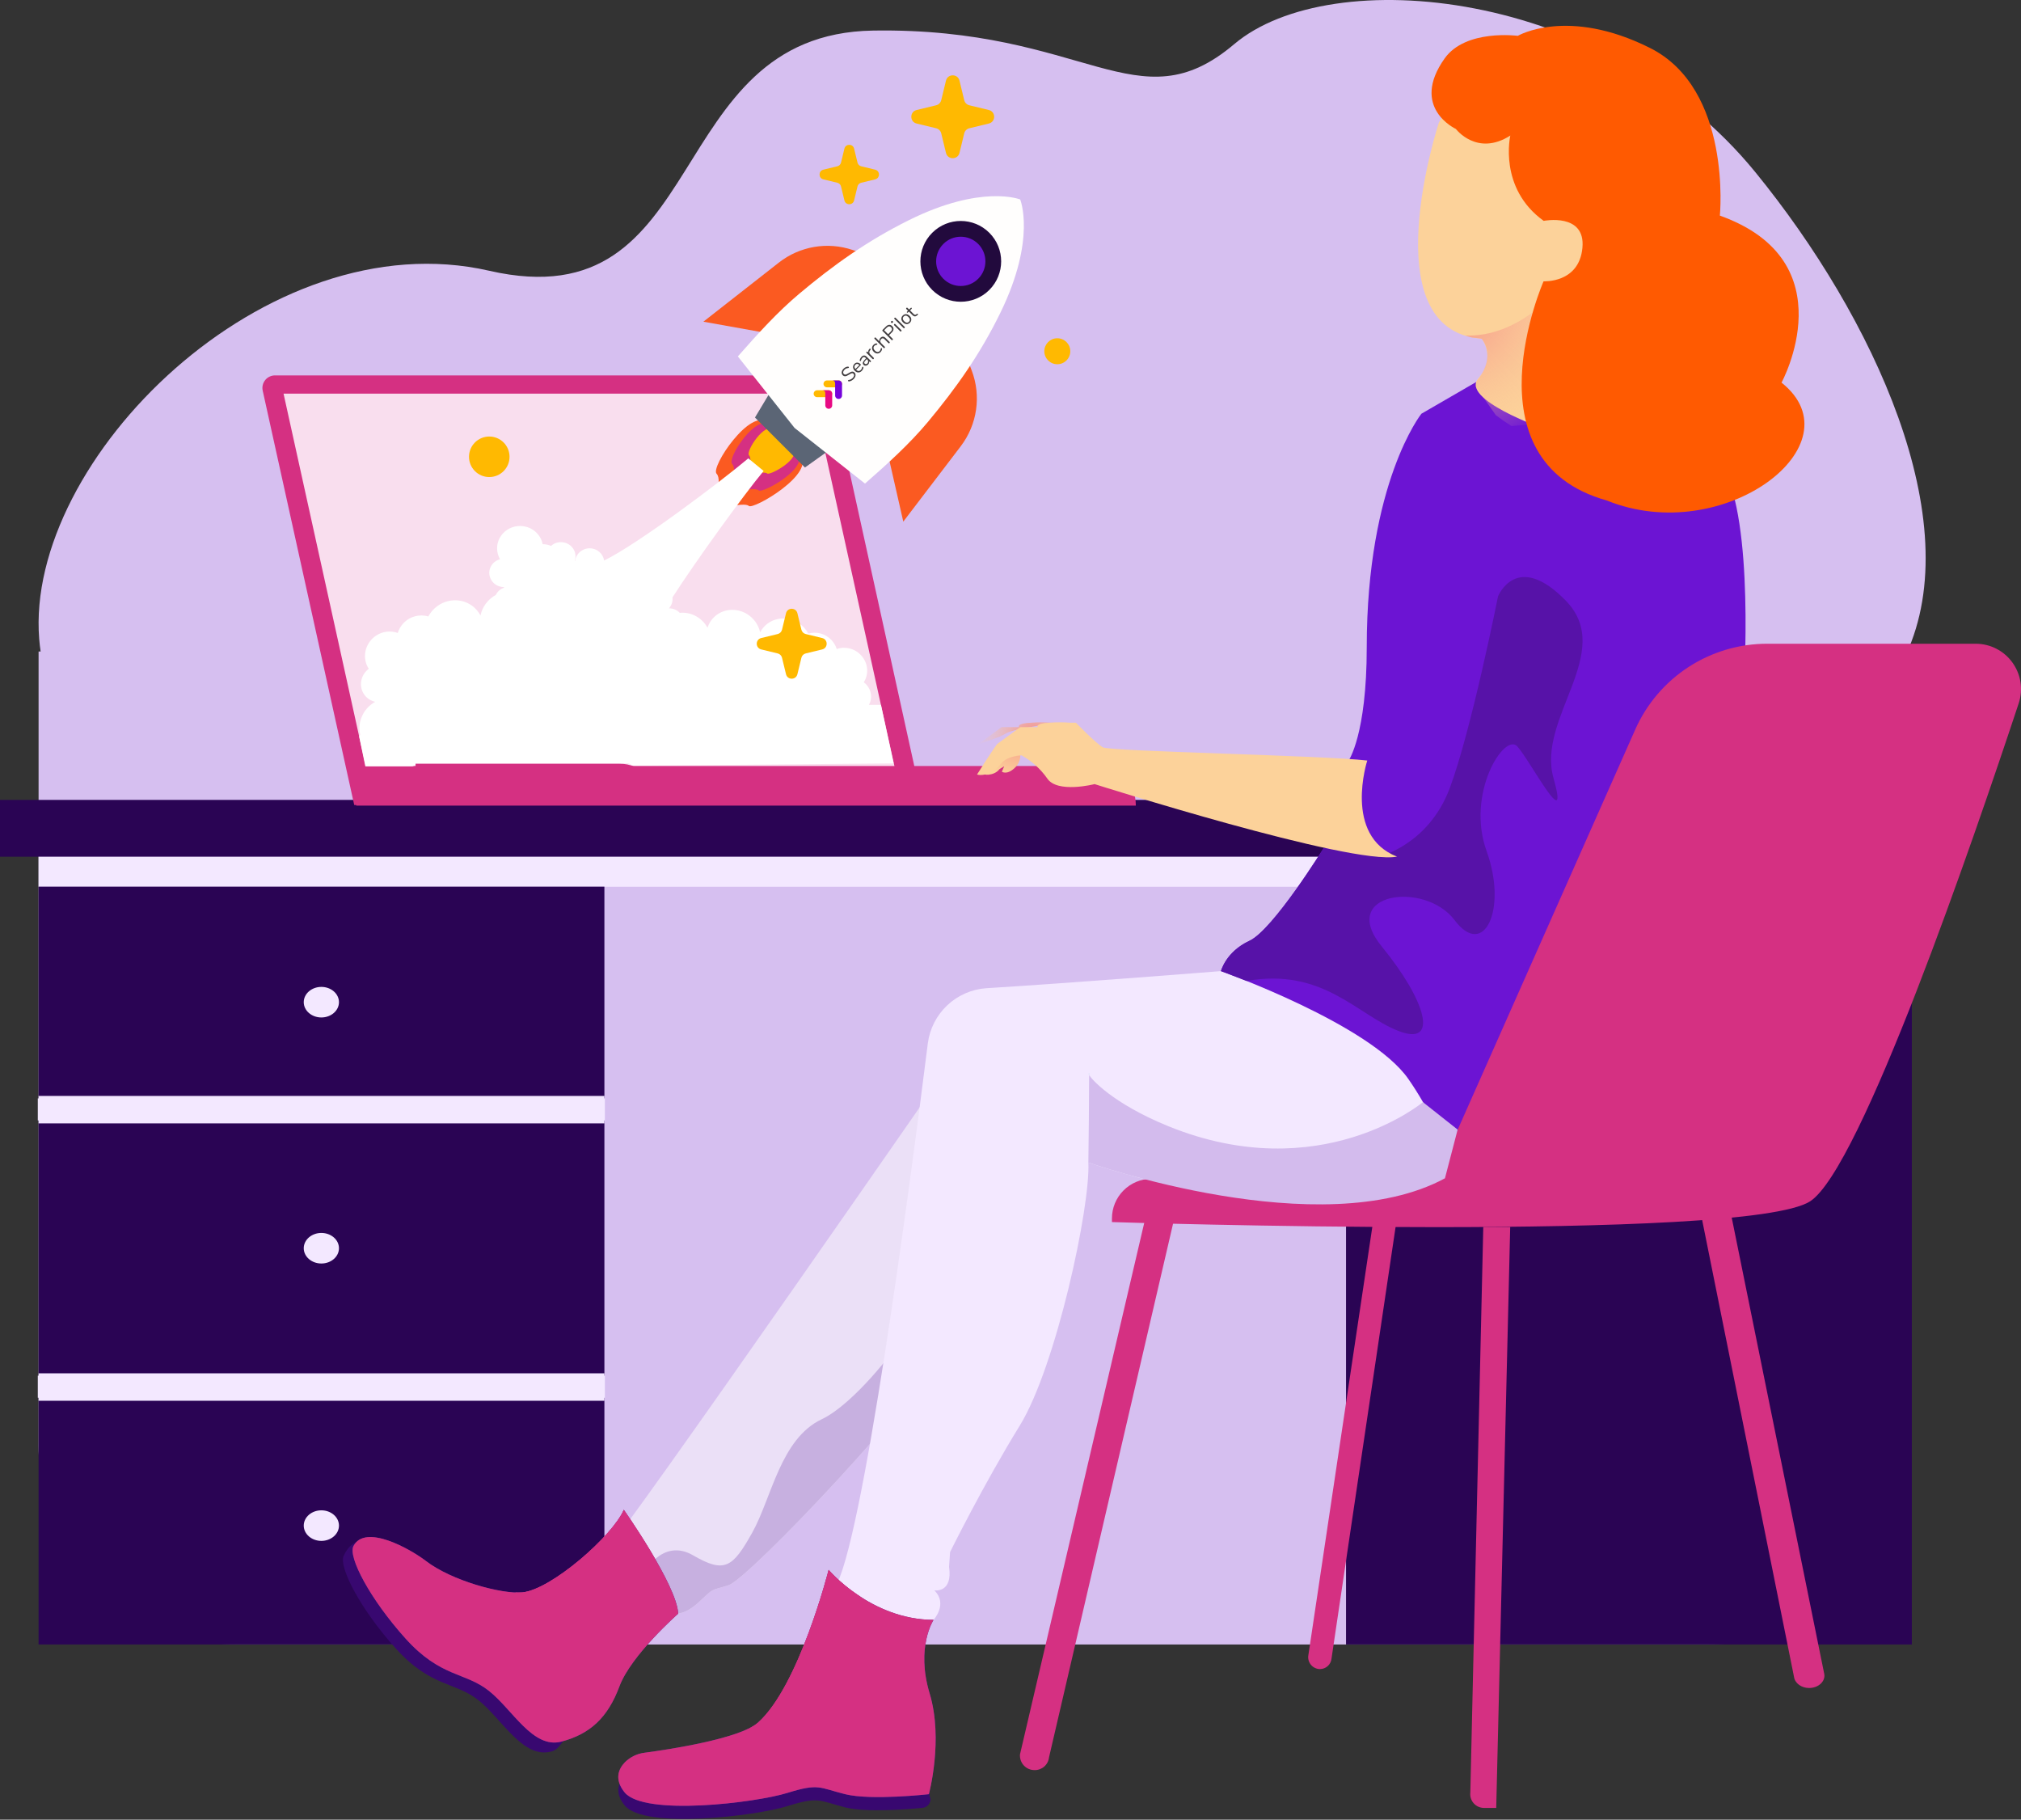 <svg width="1283" height="1155" viewBox="0 0 1283 1155" fill="none" xmlns="http://www.w3.org/2000/svg">
<rect x="0" y="0" width="1283" height="1155" fill="#333333" stroke="none"/>
<path d="M783.469 28.055C844.836 -23.846 1019.05 -7.595 1114.41 109.354C1189.44 201.363 1249.44 330.47 1209.96 415.572V917.807C1209.96 987.394 1153.55 1043.81 1083.96 1043.81H150.495C80.907 1043.81 24.495 987.394 24.495 917.807V413.554H25.788C25.402 410.936 25.096 408.246 24.876 405.479C15.853 291.953 168.89 139.423 310.579 171.859C452.267 204.295 418.877 21.567 554.243 19.408C689.609 17.243 722.101 79.957 783.469 28.055Z" fill="#D6BFF0"/>
<path d="M925.526 536.657H24.495V562.862H925.526V536.657Z" fill="#F3E8FF"/>
<path d="M925.361 507.725H0V543.776H925.361V507.725Z" fill="#2A0454"/>
<path d="M383.691 562.796H24.495V1043.81H383.691V562.796Z" fill="#2A0454"/>
<path d="M1213.7 562.796H854.508V1043.81H1213.7V562.796Z" fill="#2A0454"/>
<path d="M383.691 711.406H24.495" stroke="#F3E8FF" stroke-width="3.288" stroke-miterlimit="10"/>
<path d="M24.495 697.269H383.691" stroke="#F3E8FF" stroke-width="3.288" stroke-miterlimit="10"/>
<path d="M383.691 887.47H24.495" stroke="#F3E8FF" stroke-width="3.288" stroke-miterlimit="10"/>
<path d="M24.495 873.333H383.691" stroke="#F3E8FF" stroke-width="3.288" stroke-miterlimit="10"/>
<path d="M204.01 645.814C210.184 645.814 215.188 641.472 215.188 636.115C215.188 630.759 210.184 626.416 204.01 626.416C197.836 626.416 192.831 630.759 192.831 636.115C192.831 641.472 197.836 645.814 204.01 645.814Z" fill="#F3E8FF"/>
<path d="M204.01 801.987C210.184 801.987 215.188 797.644 215.188 792.288C215.188 786.931 210.184 782.588 204.01 782.588C197.836 782.588 192.831 786.931 192.831 792.288C192.831 797.644 197.836 801.987 204.01 801.987Z" fill="#F3E8FF"/>
<path d="M204.01 978.049C210.184 978.049 215.188 973.707 215.188 968.35C215.188 962.994 210.184 958.651 204.01 958.651C197.836 958.651 192.831 962.994 192.831 968.35C192.831 973.707 197.836 978.049 204.01 978.049Z" fill="#F3E8FF"/>
<path d="M224.881 510.978H585.876L527.248 244.62C526.837 242.817 525.825 241.208 524.378 240.057C522.931 238.906 521.135 238.282 519.286 238.287H174.758C173.541 238.255 172.333 238.502 171.227 239.01C170.121 239.518 169.146 240.273 168.377 241.217C167.608 242.16 167.066 243.268 166.792 244.454C166.518 245.64 166.519 246.873 166.796 248.058L224.881 510.978Z" fill="#D53082"/>
<path d="M180.006 249.868L235.014 499.216H570.676L515.667 249.868H180.006Z" fill="#F9DEEE"/>
<path d="M418.859 510.978H263.785V484.74H393.164C400.027 484.74 406.609 487.466 411.461 492.319C416.314 497.172 419.04 503.753 419.04 510.616V511.159L418.859 510.978Z" fill="#D53082"/>
<path d="M721.045 511.34L226.148 511.34V486.188L696.436 486.188C702.963 486.188 709.222 488.781 713.837 493.396C718.452 498.011 721.045 504.27 721.045 510.797V511.34Z" fill="#D53082"/>
<path d="M941.633 778.808L933.414 1137.84C933.276 1139.05 933.393 1140.28 933.758 1141.44C934.123 1142.6 934.728 1143.67 935.534 1144.59C936.339 1145.5 937.328 1146.24 938.435 1146.74C939.542 1147.25 940.744 1147.52 941.962 1147.54H949.853L958.73 778.808" fill="#D53082"/>
<path d="M727.596 771.081L647.537 1113.51C647.423 1114.79 647.576 1116.07 647.987 1117.28C648.399 1118.5 649.058 1119.61 649.925 1120.56C650.791 1121.5 651.846 1122.25 653.02 1122.77C654.194 1123.28 655.462 1123.54 656.743 1123.54C659.008 1123.59 661.211 1122.79 662.915 1121.3C664.62 1119.81 665.703 1117.73 665.949 1115.48L746.008 771.081" fill="#D53082"/>
<path d="M872.096 772.726L830.505 1051.21C830.413 1052.25 830.541 1053.31 830.88 1054.3C831.219 1055.3 831.762 1056.21 832.473 1056.98C833.185 1057.76 834.049 1058.37 835.013 1058.79C835.976 1059.21 837.016 1059.43 838.067 1059.42C839.892 1059.39 841.64 1058.68 842.975 1057.44C844.31 1056.2 845.138 1054.5 845.3 1052.68L886.891 772.561" fill="#D53082"/>
<path d="M1098.96 770.917L1158.14 1062.71C1158.8 1067.32 1154.36 1071.43 1148.44 1071.43C1143.51 1071.43 1139.4 1068.3 1138.9 1064.36L1079.89 770.917" fill="#D53082"/>
<path d="M615.317 657.487C615.317 657.487 394.374 976.571 383.689 985.613C383.689 985.613 413.608 1017.18 425.938 1023.75C425.938 1023.75 432.678 1027.04 443.363 1017.18C454.049 1007.31 450.103 1010.11 462.597 1006.16C475.091 1002.22 588.028 883.854 610.385 840.948C632.742 798.042 655.922 671.625 615.317 657.487Z" fill="#EBE0F7"/>
<path d="M627.646 790.479C620.577 762.368 611.535 736.066 608.741 766.314C603.809 819.412 548.08 888.457 521.777 900.786C495.475 913.115 489.886 950.761 477.556 972.789C465.227 994.818 460.131 998.928 440.075 987.256C420.019 975.584 408.019 999.585 408.019 999.585L410.484 1011.75C416.402 1017.01 421.992 1021.61 425.937 1023.75C425.937 1023.75 432.677 1027.04 443.363 1017.18C454.048 1007.31 450.103 1010.11 462.596 1006.16C475.09 1002.22 588.027 883.854 610.385 840.947C616.632 829.111 622.714 810.864 627.646 790.479Z" fill="#C7B0E0"/>
<path d="M335.85 1066.99C324.672 1053.18 313.658 1039.2 301.986 1025.72C297.054 1019.97 291.629 1014.38 286.04 1008.63C278.175 1005.81 270.757 1001.88 264.011 996.956C254.148 989.394 228.667 964.407 218.146 987.586C215.023 994.655 228.667 1021.29 251.189 1046.27C273.71 1071.26 289.163 1067.32 304.123 1079.48C319.082 1091.65 332.07 1116.63 350.153 1111.7C355.084 1110.39 356.399 1105.45 359.852 1102.82C356.399 1089.02 344.563 1077.67 335.85 1066.99Z" fill="#380870"/>
<path d="M590.165 1136.85C590.329 1135.21 590.658 1133.57 590.822 1131.59L494.982 1130.11C461.775 1129.95 428.074 1132.74 394.867 1129.29C392.073 1133.4 390.922 1138.99 396.511 1145.89C409.005 1161.35 480.022 1152.63 499.914 1146.39C519.805 1140.14 519.969 1142.94 536.573 1147.21C549.724 1150.5 575.205 1148.52 585.397 1147.54C586.658 1147.46 587.856 1146.96 588.807 1146.13C589.757 1145.3 590.408 1144.17 590.658 1142.94C591.151 1140.14 589.507 1141.78 590.165 1136.85Z" fill="#380870"/>
<path d="M775.105 616.389C775.105 616.389 680.251 623.951 626.166 627.239C616.881 627.884 608.107 631.725 601.333 638.108C594.56 644.492 590.207 653.024 589.014 662.254C577.999 750.04 547.258 982.983 529.668 1008.3C529.668 1008.3 565.835 1036.9 592.63 1028.19C592.63 1028.19 602.001 1018.16 593.124 1009.45C593.124 1009.45 604.96 1011.42 602.494 994.49L603.151 985.12C603.151 985.12 624.358 942.213 647.373 904.897C670.388 867.58 692.252 765.986 690.937 737.875C690.937 737.875 866.671 800.179 936.373 734.094C1006.08 668.008 889.85 634.472 889.85 634.472L775.105 616.389Z" fill="#F3E8FF"/>
<path d="M631.756 476.327C631.756 476.327 626.495 489.478 624.851 490.793C623.207 492.109 631.098 492.766 634.55 488.163L637.509 486.355L636.03 489.807C636.03 489.807 638.989 492.109 643.921 487.67C648.852 483.232 647.537 478.3 647.537 478.3L634.221 476.327H630.769" fill="url(#paint0_radial_1075_1602)"/>
<path d="M902.344 262.618C902.344 262.618 867.657 306.181 867.657 410.899C867.657 466.463 856.15 482.738 856.15 482.738C856.15 482.738 850.56 501.15 842.998 522.356C842.998 522.356 851.382 539.782 840.204 538.467C840.204 538.467 808.148 590.25 793.188 597.155C778.228 604.059 775.105 616.388 775.105 616.388C775.105 616.388 869.959 650.089 894.124 684.94C921.906 725.051 918.948 749.052 918.948 749.052L1012.49 681.816L1082.85 562.797L1106.52 445.257C1106.52 445.257 1113.92 345.964 1097.15 303.715C1080.38 261.467 989.07 212.41 989.07 212.41L902.344 262.618Z" fill="#6C14D3"/>
<path d="M987.885 185.255C1030.1 162.557 993.504 110.079 993.504 110.079L929.338 49.352L913.437 77.862C913.437 77.862 870.032 209.955 940.661 214.983C940.661 214.983 950.038 226.908 938.503 240.164C926.967 253.419 979.435 271.873 979.435 271.873L1009.34 204.165L987.885 185.255Z" fill="#FCD29A"/>
<path d="M987.503 184.91C987.503 184.91 963.901 214.139 930.162 212.995C935.919 215.034 934.615 213.898 940.597 215.034C940.597 215.034 950.192 224.869 938.198 241.062C937.226 241.831 937.114 244.075 936.818 245.28L949.602 263.534C952.767 265.941 956.157 268.288 959.487 270.411L979.766 268.76L1008.83 204.357C998.934 197.37 995.413 192.597 987.503 184.91Z" fill="url(#paint1_radial_1075_1602)"/>
<path d="M994.239 381.472C962.84 349.087 951.004 378.513 951.004 378.513C951.004 378.513 933.907 464.326 920.263 500.492C906.618 536.658 875.055 543.891 875.055 543.891L854.013 537.151C846.944 539.453 845.629 539.124 840.204 538.466C840.204 538.466 808.148 590.25 793.188 597.154C778.228 604.059 775.105 616.388 775.105 616.388L791.379 622.635C839.875 614.087 861.575 644.17 887.713 654.363C913.851 664.555 905.303 635.129 877.192 600.771C849.081 566.413 904.645 559.015 923.386 584.003C942.127 608.99 957.086 577.099 943.771 540.275C930.455 503.451 955.114 464.983 963.169 473.696C971.224 482.409 996.869 531.726 986.184 493.752C975.498 455.777 1025.47 414.022 994.239 381.472Z" fill="#5712A8"/>
<path d="M671.21 458.736H667.593C663.271 458.392 658.929 458.392 654.606 458.736C645.236 459.065 646.88 461.531 646.88 461.531H635.866L621.235 472.216C621.235 472.216 634.551 468.271 638.661 465.476C642.77 462.682 671.21 458.736 671.21 458.736Z" fill="url(#paint2_radial_1075_1602)"/>
<path d="M1154.52 408.597H1254.31C1258.84 408.609 1263.31 409.692 1267.34 411.757C1271.37 413.822 1274.86 416.812 1277.52 420.481C1280.18 424.151 1281.94 428.397 1282.65 432.874C1283.36 437.351 1282.99 441.932 1281.6 446.243C1252.83 533.042 1181.32 741.819 1149.1 762.533C1108.33 788.671 705.897 775.684 705.897 775.684V773.383C705.896 766.74 708.524 760.367 713.205 755.655C717.887 750.943 724.242 748.274 730.884 748.231H911.551L1038.13 463.011C1045.32 446.819 1057.05 433.059 1071.9 423.401C1086.76 413.743 1104.09 408.6 1121.81 408.597H1154.52Z" fill="#D53082"/>
<path d="M691.429 682.309V681.158C691.429 681.158 690.771 681.323 691.429 682.309Z" fill="url(#paint3_radial_1075_1602)"/>
<path d="M741.733 714.859C705.895 700.228 692.58 684.611 691.429 682.309C691.429 689.871 691.1 731.956 690.936 737.874C690.936 737.874 838.888 790.315 917.303 747.902L925.358 716.996L903.33 699.57C903.33 699.57 838.231 753.984 741.733 714.859Z" fill="#D3BBED"/>
<path d="M592.631 1028.19C592.631 1028.19 581.288 1045.45 590.165 1074.88C599.042 1104.3 589.672 1138.83 589.672 1138.83C589.672 1138.83 553.177 1142.94 536.573 1138.83C519.969 1134.72 519.97 1131.76 499.914 1138C479.858 1144.25 409.005 1152.96 396.511 1137.68C389.771 1129.29 392.73 1122.72 396.676 1118.61C400.046 1115.24 404.444 1113.1 409.169 1112.52C424.129 1110.55 469.666 1103.65 481.173 1093.45C507.311 1070.27 526.052 996.463 526.052 996.463C526.052 996.463 552.684 1028.03 592.631 1028.19Z" fill="#573393"/>
<path d="M592.631 1028.19C592.631 1028.19 581.288 1045.45 590.165 1074.88C599.042 1104.3 589.672 1138.83 589.672 1138.83C589.672 1138.83 553.177 1142.94 536.573 1138.83C519.969 1134.72 519.97 1131.76 499.914 1138C479.858 1144.25 409.005 1152.96 396.511 1137.68C389.771 1129.29 392.73 1122.72 396.676 1118.61C400.046 1115.24 404.444 1113.1 409.169 1112.52C424.129 1110.55 469.666 1103.65 481.173 1093.45C507.311 1070.27 526.052 996.463 526.052 996.463C526.052 996.463 552.684 1028.03 592.631 1028.19Z" fill="#D53082"/>
<path d="M526.052 996.463C526.052 996.463 507.312 1070.27 481.173 1093.45C479.516 1094.83 477.693 1095.99 475.748 1096.91C475.748 1096.91 494.489 1088.69 511.586 1092.8C511.586 1092.8 542.491 1054.82 545.45 1012.9C538.289 1008.3 531.766 1002.77 526.052 996.463Z" fill="#D53082"/>
<path d="M430.541 1024.24C430.541 1024.24 400.622 1050.55 393.224 1070.44C385.826 1090.33 374.483 1100.69 356.4 1105.45C338.317 1110.22 325.495 1085.23 310.371 1073.23C295.246 1061.23 279.794 1064.85 257.436 1040.03C235.079 1015.2 220.777 988.243 224.394 981.339C231.791 967.036 260.396 983.147 270.259 990.709C286.698 1003.37 318.426 1011.92 331.577 1010.76C350.153 1008.96 389.114 974.599 396.019 958.324C396.019 958.324 429.719 1006.16 430.541 1024.24Z" fill="#573393"/>
<path d="M430.541 1024.24C430.541 1024.24 400.622 1050.55 393.224 1070.44C385.826 1090.33 374.483 1100.69 356.4 1105.45C338.317 1110.22 325.495 1085.23 310.371 1073.23C295.246 1061.23 279.794 1064.85 257.436 1040.03C235.079 1015.2 220.777 988.243 224.394 981.339C231.791 967.036 260.396 983.147 270.259 990.709C286.698 1003.37 318.426 1011.92 331.577 1010.76C350.153 1008.96 389.114 974.599 396.019 958.324C396.019 958.324 429.719 1006.16 430.541 1024.24Z" fill="#D53082"/>
<path d="M415.909 989.558C406.539 973.283 396.017 958.324 396.017 958.324C389.113 974.599 350.152 1008.96 331.576 1010.76H327.138C327.138 1010.76 333.384 1015.04 337.165 1028.19C337.165 1028.19 392.237 1026.38 415.909 989.558Z" fill="#D53082"/>
<path d="M867.986 482.737C840.04 479.45 704.745 476.984 700.142 474.353C695.539 471.723 683.046 458.736 683.046 458.736H679.429C675.107 458.392 670.764 458.392 666.442 458.736C657.072 459.065 658.716 461.531 658.716 461.531H647.701L633.071 472.216C629.783 476.491 620.248 491.615 620.248 491.615C625.015 492.93 631.591 489.806 635.536 484.71C639.482 479.614 648.523 479.45 648.523 479.45C654.986 483.032 660.55 488.035 664.798 494.08C671.21 503.78 694.882 497.697 694.882 497.697C694.882 497.697 857.794 549.48 886.891 543.727C852.533 530.411 867.986 482.737 867.986 482.737Z" fill="#FCD29A"/>
<rect x="24" y="697.189" width="360" height="14" fill="#F3E8FF"/>
<rect x="24" y="873.189" width="360" height="14" fill="#F3E8FF"/>
<path d="M979.909 140.2C979.909 140.2 1006.73 134.808 1004.57 157.346C1002.45 179.884 979.909 178.548 979.909 178.548C979.909 178.548 929.731 292.388 1020.03 317.671C1094.14 347.722 1180.33 282.076 1130.97 242.853C1130.97 242.853 1173.04 165.842 1091.83 136.851C1091.83 136.851 1099.72 56.534 1047.41 30.401C995.099 4.221 963.552 22.742 963.552 22.742C963.552 22.742 930.455 18.337 917.135 37.05C894.857 68.349 924.233 81.85 924.233 81.85C924.233 81.85 937.599 99.548 958.8 86.044C958.8 86.044 951.057 119.413 980.001 140.2" fill="#FF5A01"/>
<path fill-rule="evenodd" clip-rule="evenodd" d="M423.372 447.425H421.561C421.792 447.897 422 448.378 422.186 448.864C422.631 448.425 423.028 447.942 423.372 447.425Z" fill="white"/>
<path fill-rule="evenodd" clip-rule="evenodd" d="M422.186 448.864C422.631 448.425 423.028 447.942 423.372 447.425L421.561 447.425C421.792 447.897 422 448.378 422.186 448.864Z" fill="white"/>
<path d="M609.909 283.253C620.41 269.477 623.034 251.248 616.843 235.07L611.963 222.318L560.406 273.875L573.437 331.097L609.909 283.253Z" fill="#FB5A21"/>
<path d="M494.459 166.665C507.731 156.276 525.343 153.272 541.308 158.675L551.907 162.262L500.35 213.819L446.527 204.188L494.459 166.665Z" fill="#FB5A21"/>
<path d="M487.241 268.44C493.261 274.46 497.428 278.627 507.615 288.814C518.827 300.026 478.093 323.893 475.315 321.115C472.536 318.336 452.103 323.952 452.103 323.952C452.103 323.952 459.108 304.908 454.941 300.741C450.773 296.573 476.84 258.039 487.241 268.44Z" fill="#FB5A21"/>
<path d="M489.01 270.209C493.983 275.182 497.425 278.624 505.841 287.039C515.102 296.301 483.91 313.56 481.615 311.265C479.32 308.97 463.432 312.618 463.432 312.618C463.432 312.618 468.227 297.877 464.785 294.434C461.342 290.992 480.418 261.617 489.01 270.209Z" fill="#D53082"/>
<path d="M491.663 272.862C495.065 276.264 497.421 278.62 503.179 284.377C509.515 290.714 488.599 302.098 487.028 300.528C485.458 298.957 474.758 301.282 474.758 301.282C474.758 301.282 477.868 291.368 475.513 289.012C473.157 286.657 485.784 266.983 491.663 272.862Z" fill="#FFB901"/>
<path d="M489.479 248.016L526.872 285.409L511.008 296.74L479.281 265.012L489.479 248.016Z" fill="#5B6575"/>
<path d="M647.644 126.607C647.644 126.607 623.234 116.777 576.963 139.765C550.344 152.989 528.705 168.551 507.456 186.388C493.802 197.851 481.286 211.587 468.412 226.231L504.418 271.62L549.127 306.946C563.795 294.095 577.548 281.597 588.98 267.912C606.77 246.616 622.248 224.893 635.286 198.088C657.95 151.493 647.644 126.607 647.644 126.607Z" fill="#FFFEFD"/>
<circle cx="609.93" cy="165.894" r="20.64" transform="rotate(45 609.93 165.894)" fill="#6C14D3" stroke="#220A3D" stroke-width="10"/>
<path d="M540.437 241.653C539.892 241.928 539.384 242.075 538.91 242.092C538.737 242.098 538.587 242.039 538.462 241.913C538.378 241.83 538.328 241.732 538.314 241.621C538.298 241.51 538.324 241.422 538.39 241.356C538.468 241.279 538.584 241.228 538.74 241.203C539.728 241.078 540.577 240.659 541.29 239.947C541.804 239.432 542.101 238.939 542.179 238.466C542.256 237.993 542.113 237.574 541.748 237.209C541.538 236.999 541.304 236.896 541.043 236.899C540.782 236.902 540.506 236.972 540.212 237.11C539.919 237.247 539.548 237.457 539.099 237.738C538.495 238.116 537.972 238.398 537.532 238.586C537.092 238.775 536.658 238.85 536.231 238.811C535.802 238.772 535.4 238.564 535.023 238.187C534.664 237.828 534.442 237.412 534.359 236.939C534.275 236.466 534.332 235.978 534.529 235.476C534.727 234.973 535.05 234.497 535.499 234.048C535.918 233.629 536.373 233.303 536.863 233.069C537.354 232.836 537.842 232.717 538.327 232.711C538.518 232.711 538.671 232.768 538.785 232.881C538.869 232.965 538.918 233.063 538.933 233.173C538.948 233.284 538.922 233.372 538.857 233.438C538.791 233.504 538.671 233.558 538.498 233.6C537.965 233.653 537.525 233.758 537.178 233.914C536.831 234.069 536.481 234.324 536.127 234.677C535.63 235.174 535.348 235.663 535.279 236.145C535.21 236.627 535.361 237.053 535.733 237.424C536.05 237.741 536.409 237.858 536.81 237.775C537.211 237.691 537.722 237.457 538.345 237.074C539.022 236.661 539.571 236.355 539.992 236.154C540.414 235.954 540.84 235.861 541.267 235.876C541.695 235.89 542.095 236.084 542.466 236.455C542.819 236.808 543.033 237.216 543.108 237.68C543.183 238.144 543.118 238.627 542.915 239.13C542.711 239.633 542.382 240.112 541.927 240.567C541.479 241.016 540.981 241.377 540.437 241.653Z" fill="#423E40"/>
<path d="M547.709 232.773C547.811 232.779 547.904 232.824 547.988 232.908C548.138 233.057 548.17 233.3 548.087 233.635C547.997 233.976 547.863 234.298 547.687 234.6C547.51 234.902 547.308 235.167 547.081 235.394C546.404 236.071 545.67 236.405 544.877 236.396C544.084 236.387 543.334 236.029 542.628 235.323C542.179 234.874 541.869 234.391 541.699 233.873C541.528 233.355 541.504 232.843 541.627 232.337C541.749 231.832 542.011 231.378 542.412 230.977C542.981 230.409 543.618 230.143 544.325 230.178C545.031 230.214 545.701 230.549 546.336 231.184C546.456 231.304 546.518 231.415 546.524 231.516C546.53 231.618 546.479 231.723 546.372 231.83L543.481 234.721C544.564 235.697 545.567 235.724 546.489 234.802C546.722 234.569 546.891 234.336 546.996 234.106C547.1 233.876 547.195 233.611 547.278 233.311C547.344 233.066 547.404 232.917 547.458 232.863C547.524 232.797 547.608 232.767 547.709 232.773ZM542.426 232.813C542.435 233.283 542.637 233.758 543.032 234.236L545.572 231.695C545.118 231.265 544.667 231.036 544.221 231.009C543.776 230.982 543.364 231.157 542.987 231.534C542.604 231.917 542.417 232.344 542.426 232.813Z" fill="#423E40"/>
<path d="M550.312 226.525L552.755 228.967C552.862 229.075 552.918 229.193 552.921 229.321C552.924 229.45 552.871 229.568 552.764 229.676C552.656 229.784 552.536 229.838 552.404 229.837C552.273 229.838 552.153 229.784 552.045 229.676L551.614 229.245C551.758 229.616 551.783 229.989 551.691 230.363C551.598 230.737 551.399 231.076 551.094 231.382C550.812 231.663 550.497 231.865 550.146 231.988C549.796 232.11 549.451 232.139 549.109 232.073C548.769 232.007 548.475 231.851 548.23 231.606C547.901 231.277 547.728 230.937 547.714 230.587C547.698 230.237 547.842 229.83 548.144 229.366C548.447 228.902 548.938 228.329 549.621 227.646L549.818 227.449L549.522 227.153C549.163 226.794 548.827 226.604 548.513 226.582C548.198 226.562 547.876 226.716 547.548 227.045C547.14 227.452 546.838 227.976 546.641 228.616C546.581 228.88 546.518 229.044 546.452 229.11C546.38 229.182 546.293 229.215 546.192 229.209C546.09 229.203 545.997 229.158 545.913 229.074C545.829 228.99 545.782 228.892 545.77 228.778C545.758 228.664 545.776 228.518 545.824 228.338C545.913 228.009 546.057 227.677 546.254 227.341C546.452 227.006 546.682 226.707 546.946 226.443C548.041 225.348 549.163 225.375 550.312 226.525ZM551.139 229.46C551.127 228.988 550.929 228.56 550.546 228.176L550.286 227.916L550.124 228.078C549.598 228.604 549.219 229.028 548.988 229.348C548.758 229.668 548.636 229.939 548.625 230.161C548.613 230.382 548.709 230.595 548.912 230.798C549.145 231.032 549.423 231.139 549.747 231.121C550.07 231.103 550.36 230.966 550.618 230.708C550.977 230.349 551.151 229.933 551.139 229.46Z" fill="#423E40"/>
<path d="M552.602 221.434C552.698 221.529 552.747 221.633 552.75 221.743C552.753 221.854 552.695 221.982 552.575 222.125L552.333 222.421C551.967 222.858 551.812 223.299 551.866 223.741C551.92 224.184 552.114 224.573 552.45 224.909L554.631 227.09C554.751 227.21 554.808 227.332 554.802 227.458C554.796 227.584 554.739 227.701 554.631 227.809C554.524 227.916 554.404 227.973 554.272 227.979C554.14 227.985 554.018 227.931 553.904 227.817L550.115 224.029C550.001 223.915 549.949 223.791 549.958 223.656C549.967 223.521 550.022 223.403 550.124 223.301C550.22 223.206 550.332 223.157 550.461 223.153C550.589 223.15 550.708 223.203 550.815 223.31L551.318 223.813C551.18 223.424 551.158 223.046 551.251 222.677C551.344 222.309 551.528 221.964 551.803 221.641L551.92 221.506C552.153 221.236 552.381 221.212 552.602 221.434Z" fill="#423E40"/>
<path d="M557.625 224.293C557.126 224.422 556.62 224.401 556.108 224.23C555.596 224.06 555.116 223.75 554.667 223.301C554.218 222.852 553.908 222.366 553.738 221.842C553.567 221.319 553.545 220.802 553.671 220.293C553.796 219.785 554.065 219.324 554.478 218.911C554.706 218.683 554.964 218.489 555.251 218.327C555.538 218.166 555.826 218.061 556.112 218.013C556.292 217.977 556.439 217.971 556.553 217.995C556.666 218.019 556.765 218.073 556.849 218.157C556.933 218.24 556.979 218.332 556.988 218.43C556.997 218.529 556.966 218.614 556.894 218.686C556.852 218.728 556.795 218.761 556.723 218.785C556.651 218.809 556.587 218.826 556.53 218.835C556.473 218.844 556.436 218.851 556.418 218.857C556.16 218.911 555.932 218.978 555.731 219.059C555.53 219.14 555.328 219.282 555.125 219.485C554.688 219.923 554.496 220.41 554.55 220.949C554.604 221.488 554.894 222.02 555.421 222.547C555.948 223.074 556.476 223.36 557.006 223.405C557.536 223.449 558.019 223.254 558.456 222.817C558.66 222.613 558.805 222.408 558.891 222.201C558.978 221.995 559.046 221.766 559.093 221.514C559.118 221.407 559.145 221.308 559.174 221.218C559.204 221.128 559.24 221.063 559.282 221.021C559.348 220.955 559.43 220.926 559.529 220.936C559.628 220.944 559.719 220.991 559.803 221.075C559.881 221.153 559.93 221.244 559.951 221.348C559.972 221.453 559.964 221.601 559.928 221.793C559.875 222.074 559.764 222.368 559.596 222.672C559.429 222.978 559.225 223.25 558.986 223.489C558.578 223.897 558.125 224.165 557.625 224.293Z" fill="#423E40"/>
<path d="M560.57 213.691C561.123 213.718 561.688 214.019 562.262 214.593L564.695 217.026C564.809 217.14 564.864 217.261 564.861 217.39C564.859 217.519 564.803 217.637 564.695 217.745C564.582 217.858 564.461 217.917 564.332 217.92C564.203 217.922 564.082 217.868 563.968 217.754L561.553 215.339C561.164 214.949 560.797 214.741 560.453 214.714C560.109 214.688 559.763 214.848 559.416 215.195C559.015 215.596 558.817 216.039 558.823 216.524C558.829 217.009 559.042 217.46 559.461 217.879L561.652 220.07C561.766 220.184 561.822 220.303 561.822 220.429C561.823 220.555 561.765 220.675 561.652 220.788C561.538 220.902 561.417 220.961 561.288 220.963C561.159 220.966 561.038 220.911 560.924 220.797L555.214 215.087C555.113 214.986 555.063 214.867 555.066 214.732C555.069 214.598 555.124 214.476 555.232 214.369C555.346 214.255 555.466 214.198 555.591 214.198C555.717 214.198 555.834 214.252 555.941 214.36L558.294 216.712C558.174 216.305 558.174 215.904 558.294 215.509C558.414 215.114 558.638 214.752 558.967 214.423C559.482 213.908 560.016 213.664 560.57 213.691Z" fill="#423E40"/>
<path d="M566.307 215.926C566.172 215.923 566.048 215.864 565.935 215.751L560.296 210.112C560.188 210.005 560.136 209.884 560.139 209.749C560.142 209.614 560.201 209.49 560.314 209.376L562.442 207.249C563.107 206.584 563.784 206.229 564.475 206.184C565.167 206.14 565.809 206.413 566.402 207.006C566.994 207.599 567.269 208.245 567.227 208.945C567.185 209.646 566.835 210.325 566.177 210.983L564.408 212.752L566.671 215.015C566.784 215.128 566.843 215.252 566.846 215.387C566.848 215.521 566.794 215.646 566.68 215.76C566.566 215.873 566.441 215.929 566.307 215.926ZM565.674 207.733C564.842 206.901 563.944 206.967 562.981 207.93L561.284 209.627L563.798 212.141L565.495 210.444C566.458 209.481 566.518 208.577 565.674 207.733Z" fill="#423E40"/>
<path d="M566.258 205.031C566.085 205.037 565.929 204.971 565.791 204.833C565.659 204.702 565.597 204.549 565.603 204.376C565.608 204.202 565.683 204.043 565.827 203.9C565.97 203.756 566.129 203.681 566.303 203.675C566.477 203.669 566.629 203.732 566.761 203.864C566.898 204.001 566.964 204.157 566.958 204.331C566.952 204.504 566.877 204.663 566.734 204.806C566.59 204.95 566.431 205.025 566.258 205.031ZM571.824 210.427C571.693 210.432 571.57 210.379 571.456 210.265L567.668 206.477C567.554 206.363 567.5 206.24 567.506 206.108C567.512 205.977 567.569 205.857 567.676 205.749C567.784 205.641 567.902 205.586 568.031 205.583C568.16 205.58 568.281 205.635 568.395 205.749L572.184 209.538C572.303 209.658 572.36 209.78 572.354 209.906C572.348 210.032 572.291 210.149 572.184 210.256C572.076 210.364 571.956 210.421 571.824 210.427Z" fill="#423E40"/>
<path d="M573.907 208.344C573.776 208.349 573.653 208.296 573.539 208.182L567.838 202.481C567.725 202.368 567.671 202.245 567.677 202.113C567.682 201.981 567.739 201.861 567.847 201.754C567.949 201.652 568.066 201.598 568.197 201.592C568.329 201.586 568.452 201.64 568.565 201.754L574.267 207.455C574.381 207.569 574.434 207.691 574.428 207.823C574.422 207.955 574.369 208.072 574.267 208.173C574.159 208.281 574.039 208.338 573.907 208.344Z" fill="#423E40"/>
<path d="M576.263 205.655C575.764 205.784 575.257 205.761 574.742 205.587C574.227 205.414 573.743 205.1 573.288 204.645C572.833 204.19 572.518 203.705 572.345 203.19C572.171 202.676 572.149 202.168 572.277 201.669C572.406 201.169 572.677 200.712 573.09 200.299C573.503 199.886 573.961 199.614 574.464 199.482C574.967 199.351 575.475 199.372 575.99 199.545C576.505 199.719 576.99 200.033 577.445 200.488C577.9 200.943 578.214 201.428 578.387 201.942C578.561 202.457 578.582 202.966 578.45 203.468C578.318 203.971 578.046 204.429 577.633 204.842C577.22 205.255 576.764 205.526 576.263 205.655ZM577.598 202.822C577.544 202.308 577.244 201.778 576.7 201.233C576.167 200.701 575.639 200.406 575.115 200.349C574.591 200.292 574.117 200.476 573.692 200.901C573.267 201.326 573.083 201.8 573.14 202.324C573.196 202.848 573.491 203.376 574.024 203.909C574.563 204.448 575.091 204.745 575.608 204.802C576.126 204.859 576.601 204.672 577.032 204.241C577.463 203.81 577.651 203.337 577.598 202.822Z" fill="#423E40"/>
<path d="M582.644 199.222C582.745 199.323 582.784 199.437 582.76 199.563C582.736 199.689 582.643 199.82 582.482 199.958L582.221 200.182C581.707 200.626 581.21 200.835 580.731 200.811C580.252 200.788 579.758 200.521 579.25 200.012L576.996 197.759L576.395 198.36C576.293 198.462 576.188 198.516 576.08 198.522C575.973 198.528 575.877 198.488 575.793 198.405C575.704 198.315 575.66 198.215 575.663 198.104C575.666 197.993 575.718 197.887 575.82 197.786L576.422 197.184L575.407 196.169C575.293 196.055 575.238 195.935 575.241 195.806C575.244 195.677 575.302 195.556 575.416 195.442C575.523 195.334 575.642 195.279 575.771 195.276C575.899 195.273 576.021 195.328 576.134 195.442L577.149 196.457L578.145 195.46C578.241 195.364 578.344 195.315 578.455 195.312C578.566 195.309 578.666 195.352 578.756 195.442C578.84 195.526 578.879 195.622 578.873 195.729C578.867 195.837 578.816 195.939 578.72 196.035L577.724 197.031L580.013 199.321C580.342 199.65 580.647 199.82 580.929 199.833C581.21 199.845 581.494 199.725 581.781 199.473L582.042 199.249C582.269 199.057 582.47 199.048 582.644 199.222Z" fill="#423E40"/>
<path d="M528.302 249.907C528.302 248.698 527.322 247.719 526.115 247.72L518.734 247.719C517.526 247.72 516.547 248.699 516.548 249.906C516.547 251.114 517.526 252.093 518.734 252.092L526.115 252.093C527.321 252.093 528.3 251.114 528.302 249.907Z" fill="#FFB901"/>
<path d="M523.929 257.287L523.928 249.906C523.927 249.876 523.933 249.732 523.935 249.701C523.957 247.603 522.149 247.72 522.149 247.72L526.105 247.721C526.109 247.72 526.112 247.72 526.115 247.72C526.118 247.719 526.121 247.722 526.125 247.72L526.162 247.72L526.159 247.724C527.345 247.747 528.301 248.713 528.302 249.907L528.302 257.287C528.301 258.495 527.322 259.474 526.115 259.473C524.907 259.473 523.928 258.495 523.929 257.287Z" fill="#E80A84"/>
<path d="M534.544 243.664C534.544 242.455 533.565 241.475 532.357 241.477L524.977 241.476C523.769 241.476 522.789 242.456 522.79 243.663C522.789 244.871 523.768 245.85 524.976 245.849L532.358 245.85C533.564 245.85 534.543 244.871 534.544 243.664Z" fill="#FFB901"/>
<path d="M530.171 251.044L530.171 243.663C530.17 243.633 530.176 243.488 530.178 243.458C530.2 241.359 528.392 241.477 528.392 241.477L532.347 241.478C532.352 241.477 532.355 241.476 532.358 241.477C532.361 241.476 532.364 241.478 532.368 241.478L532.405 241.477L532.401 241.481C533.588 241.504 534.544 242.47 534.545 243.664L534.545 251.044C534.544 252.252 533.565 253.232 532.357 253.231C531.149 253.231 530.17 252.252 530.171 251.044Z" fill="#7603DB"/>
<path d="M549.975 434.523C553.381 438.215 553.901 443.466 551.605 447.425L559.263 447.425L567.297 484.571L401.93 486.021L399.067 484.571L263.816 484.571L263.816 485.665L261.822 486.424L231.928 486.424L228.029 467.578L228.648 466.258C227.7 462.084 228.208 457.523 230.414 453.367C232.199 450.004 234.849 447.372 237.937 445.612C237.974 445.592 238.011 445.571 238.048 445.55C238.099 445.521 238.151 445.492 238.203 445.464L238.122 445.446L238.082 445.438L237.998 445.419L237.933 445.403C236.104 444.969 234.366 444.089 232.89 442.752C228.113 438.428 227.877 430.966 232.363 426.084C232.904 425.496 233.489 424.971 234.108 424.512C230.426 418.927 230.949 411.253 235.817 405.955C240.211 401.174 246.872 399.713 252.497 401.773C253.154 399.603 254.306 397.532 255.958 395.734C260.165 391.155 266.451 389.622 271.916 391.308C272.672 389.883 273.624 388.526 274.772 387.276C281.833 379.592 293.655 378.881 301.175 385.689C302.274 386.684 303.221 387.785 304.014 388.964C304.386 389.516 304.724 390.086 305.028 390.67C305.178 389.946 305.37 389.228 305.606 388.52C306.435 386.034 307.799 383.666 309.703 381.594C311.192 379.974 312.892 378.664 314.719 377.669C315.669 375.708 317.347 374.073 319.572 373.183C319.698 373.132 319.825 373.085 319.952 373.04C319.955 372.966 319.959 372.891 319.963 372.817L319.972 372.634C316.296 372.671 312.795 370.566 311.309 367.063C309.36 362.47 311.615 357.212 316.346 355.319C316.703 355.176 317.065 355.056 317.428 354.959C316.24 352.909 315.563 350.543 315.563 348.024C315.563 340.202 322.093 333.862 330.148 333.862C337.291 333.862 343.234 338.847 344.489 345.43C344.531 345.429 344.573 345.429 344.615 345.428L344.679 345.428L344.733 345.428C346.537 345.428 348.248 345.819 349.779 346.519C351.433 345.028 353.648 344.116 356.083 344.116C361.2 344.116 365.348 348.143 365.348 353.112C365.348 354.102 365.183 355.055 364.878 355.946L364.968 355.985L365.111 356.047C365.611 351.536 369.544 348.024 374.322 348.024C379.013 348.024 382.889 351.408 383.502 355.799C405.361 345.071 457.249 305.925 475.048 290.932L484.783 298.93C472.462 313.654 441.756 356.065 426.907 379.186C427.204 381.717 426.37 384.239 424.674 386.124C427.265 386.102 429.768 387.144 431.539 388.989C437.9 388.35 444.432 391.315 448.219 396.908C448.551 397.397 448.861 397.907 449.149 398.436C449.358 397.775 449.609 397.125 449.903 396.492C450.793 394.575 452.071 392.81 453.733 391.311C460.64 385.084 471.575 385.821 478.157 392.957C479.932 394.881 481.209 397.074 481.993 399.373C482.216 400.028 482.399 400.691 482.542 401.36C482.819 400.823 483.128 400.3 483.468 399.793C484.193 398.711 485.061 397.702 486.071 396.792C492.978 390.565 503.913 391.302 510.495 398.438C511.565 399.598 512.454 400.856 513.164 402.176C518.205 400.658 524.027 402.116 527.949 406.367C529.489 408.037 530.568 409.955 531.19 411.961C536.377 410.1 542.546 411.493 546.642 415.933C551.18 420.853 551.716 427.934 548.35 433.06C548.926 433.488 549.47 433.976 549.975 434.523Z" fill="white"/>
<path fill-rule="evenodd" clip-rule="evenodd" d="M536.062 94.334C536.845 91.107 541.434 91.107 542.217 94.334L544.37 103.213C544.649 104.365 545.548 105.265 546.701 105.544L555.579 107.697C558.806 108.48 558.806 113.069 555.579 113.851L546.701 116.004C545.548 116.284 544.649 117.183 544.37 118.335L542.217 127.214C541.434 130.441 536.845 130.441 536.062 127.214L533.909 118.335C533.63 117.183 532.73 116.284 531.578 116.004L522.699 113.851C519.472 113.069 519.472 108.48 522.699 107.697L531.578 105.544C532.73 105.265 533.63 104.365 533.909 103.213L536.062 94.334Z" fill="#FFB901"/>
<path d="M506.225 389.255C505.304 385.458 499.905 385.458 498.984 389.255L496.451 399.701C496.122 401.057 495.064 402.115 493.708 402.444L483.262 404.977C479.465 405.898 479.465 411.297 483.262 412.218L493.708 414.751C495.064 415.08 496.122 416.138 496.451 417.493L498.984 427.94C499.905 431.737 505.304 431.737 506.225 427.94L508.758 417.493C509.087 416.138 510.145 415.08 511.501 414.751L521.947 412.218C525.744 411.297 525.744 405.898 521.947 404.977L511.501 402.444C510.145 402.115 509.087 401.057 508.758 399.701L506.225 389.255Z" fill="#FFB901"/>
<path d="M609.118 51.193C608.027 46.693 601.628 46.693 600.537 51.193L597.534 63.574C597.145 65.18 595.891 66.434 594.284 66.824L581.903 69.826C577.404 70.917 577.404 77.316 581.903 78.407L594.284 81.41C595.891 81.799 597.145 83.053 597.534 84.66L600.537 97.041C601.628 101.54 608.027 101.54 609.118 97.041L612.12 84.66C612.51 83.053 613.764 81.799 615.371 81.41L627.751 78.407C632.251 77.316 632.251 70.917 627.751 69.826L615.371 66.824C613.764 66.434 612.51 65.18 612.12 63.574L609.118 51.193Z" fill="#FFB901"/>
<circle cx="671.21" cy="222.946" r="8.242" fill="#FFB901"/>
<circle cx="310.608" cy="289.941" r="12.863" fill="#FFB901"/>
<circle cx="387.73" cy="461.707" r="10.24" transform="rotate(-7.392 387.73 461.707)" fill="white"/>
<defs>
<radialGradient id="paint0_radial_1075_1602" cx="0" cy="0" r="1" gradientUnits="userSpaceOnUse" gradientTransform="translate(647.208 460.348) scale(36.33 36.331)">
<stop offset="0.07" stop-color="#F58F87"/>
<stop offset="0.92" stop-color="#FCD29A"/>
</radialGradient>
<radialGradient id="paint1_radial_1075_1602" cx="0" cy="0" r="1" gradientUnits="userSpaceOnUse" gradientTransform="translate(917.871 189.73) rotate(30.13) scale(108.581 108.581)">
<stop offset="0.07" stop-color="#F58F87"/>
<stop offset="0.92" stop-color="#FCD29A" stop-opacity="0"/>
</radialGradient>
<radialGradient id="paint2_radial_1075_1602" cx="0" cy="0" r="1" gradientUnits="userSpaceOnUse" gradientTransform="translate(656.152 469.241) scale(38.616 38.616)">
<stop offset="0.07" stop-color="#F58F87"/>
<stop offset="0.92" stop-color="#FCD29A" stop-opacity="0"/>
</radialGradient>
<radialGradient id="paint3_radial_1075_1602" cx="0" cy="0" r="1" gradientUnits="userSpaceOnUse" gradientTransform="translate(606.701 875.555) scale(414.76 414.767)">
<stop stop-color="#3F62A3"/>
<stop offset="0.04" stop-color="#4D70AC"/>
<stop offset="0.16" stop-color="#7496C4"/>
<stop offset="0.28" stop-color="#94B5D7"/>
<stop offset="0.41" stop-color="#ADCDE7"/>
<stop offset="0.55" stop-color="#BEDEF1"/>
<stop offset="0.69" stop-color="#C9E9F8"/>
<stop offset="0.86" stop-color="#CCECFA"/>
</radialGradient>
</defs>
</svg>
